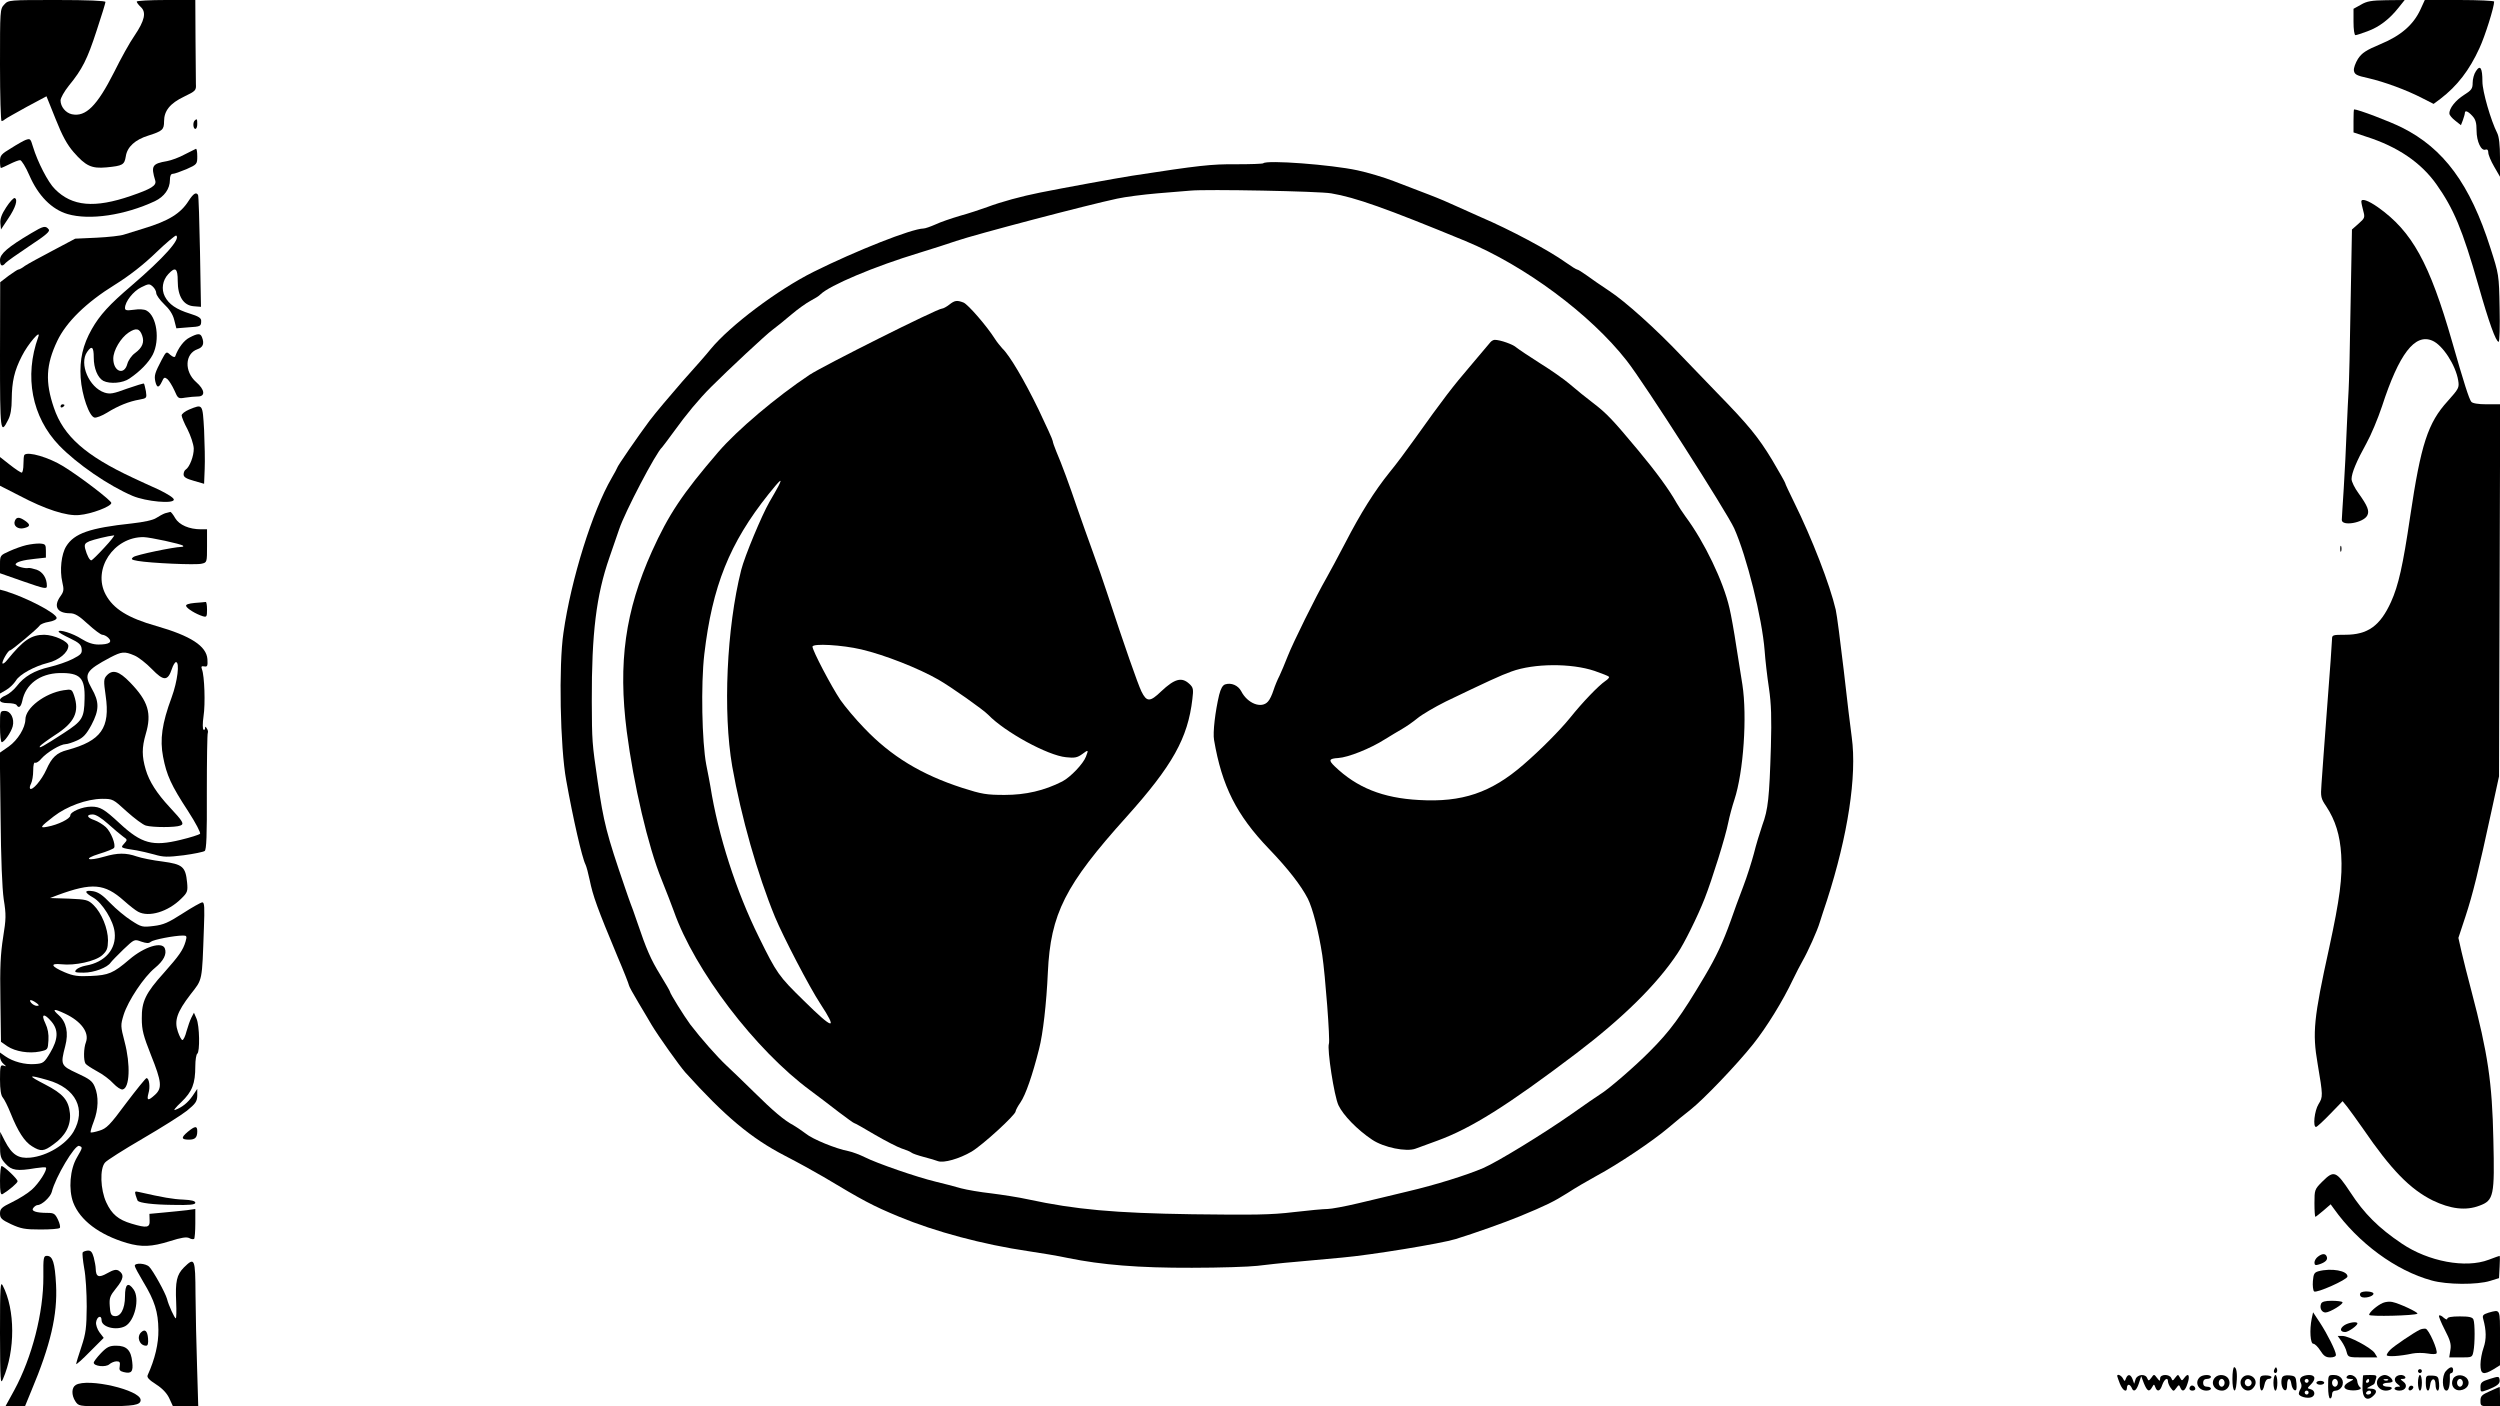 <?xml version="1.0" standalone="no"?>
<!DOCTYPE svg PUBLIC "-//W3C//DTD SVG 20010904//EN"
 "http://www.w3.org/TR/2001/REC-SVG-20010904/DTD/svg10.dtd">
<svg version="1.0" xmlns="http://www.w3.org/2000/svg"
 width="1280pt" height="720pt" viewBox="0 0 1280 720"
 preserveAspectRatio="xMidYMid meet">

<g transform="translate(0,720) scale(0.1,-0.1)"
fill="#000000" stroke="none">
<path d="M22 7177 c-22 -23 -22 -29 -22 -310 0 -158 4 -287 8 -287 4 0 12 4
17 9 6 5 56 33 112 64 l101 54 47 -117 c34 -86 59 -131 92 -169 62 -71 92 -85
168 -78 83 8 92 13 99 56 7 49 48 86 116 107 72 23 80 30 80 73 0 54 31 92
102 126 60 29 63 32 61 65 0 19 -1 124 -2 233 l-1 197 -150 0 c-82 0 -150 -4
-150 -8 0 -5 9 -17 21 -28 29 -27 20 -69 -32 -146 -24 -34 -71 -119 -105 -188
-87 -172 -145 -230 -216 -215 -32 7 -58 39 -58 71 0 12 19 46 43 76 68 83 94
134 142 282 25 75 45 141 45 146 0 6 -90 10 -248 10 -247 0 -249 0 -270 -23z"/>
<path d="M12088 7176 l-38 -21 0 -67 c0 -38 4 -68 10 -68 5 0 33 9 62 20 60
22 112 62 158 120 l32 40 -94 -1 c-75 -1 -100 -5 -130 -23z"/>
<path d="M12393 7152 c-36 -79 -101 -135 -205 -178 -74 -31 -95 -45 -115 -75
-13 -21 -23 -48 -21 -60 3 -20 13 -26 73 -39 83 -19 197 -61 278 -103 l57 -29
35 26 c86 66 148 146 200 260 28 60 75 209 75 238 0 4 -80 8 -178 8 l-177 0
-22 -48z"/>
<path d="M12677 6836 c-10 -14 -17 -41 -17 -60 0 -30 -6 -38 -44 -62 -43 -27
-77 -69 -75 -96 0 -7 13 -23 30 -36 l29 -23 10 26 c5 14 10 31 10 36 0 16 16
10 38 -14 17 -18 22 -36 22 -75 0 -57 24 -107 46 -98 9 3 14 -2 14 -15 0 -11
13 -43 30 -72 l30 -52 0 98 c0 64 -5 107 -14 125 -33 65 -76 214 -76 264 0 70
-11 88 -33 54z"/>
<path d="M12050 6581 l0 -59 66 -22 c160 -51 279 -132 358 -243 89 -126 133
-230 216 -520 53 -187 89 -287 103 -287 5 0 7 78 5 173 -3 171 -4 173 -47 307
-104 327 -239 510 -453 617 -64 32 -225 93 -245 93 -2 0 -3 -27 -3 -59z"/>
<path d="M997 6583 c-11 -10 -8 -43 3 -43 6 0 10 11 10 25 0 26 -2 29 -13 18z"/>
<path d="M130 6483 c-8 -3 -41 -21 -72 -41 -52 -31 -58 -38 -58 -68 0 -19 2
-34 5 -34 3 0 23 9 45 20 22 11 45 20 53 20 7 0 29 -35 47 -77 46 -106 115
-175 196 -199 113 -33 293 -6 447 66 48 23 77 63 77 109 0 21 5 31 15 31 8 0
39 11 70 24 54 24 55 26 55 66 0 23 -3 40 -7 38 -5 -2 -30 -15 -58 -29 -27
-15 -68 -30 -90 -34 -76 -13 -83 -24 -60 -100 7 -25 -20 -42 -125 -78 -186
-64 -301 -54 -389 35 -35 34 -89 140 -112 216 -13 43 -14 44 -39 35z"/>
<path d="M6468 6364 c-4 -3 -66 -5 -140 -5 -126 1 -189 -6 -533 -59 -77 -12
-361 -64 -470 -86 -95 -19 -198 -47 -270 -74 -33 -12 -96 -33 -140 -45 -44
-13 -100 -32 -125 -44 -25 -11 -53 -21 -62 -21 -60 -1 -344 -113 -563 -222
-184 -92 -426 -274 -526 -395 -18 -23 -84 -98 -146 -167 -61 -70 -137 -160
-168 -201 -56 -75 -165 -233 -165 -240 0 -2 -13 -26 -28 -52 -98 -168 -208
-518 -247 -792 -25 -167 -17 -588 14 -756 35 -196 81 -397 99 -432 5 -10 14
-45 21 -78 17 -83 39 -144 142 -391 33 -77 59 -144 59 -148 0 -5 22 -45 49
-90 26 -44 57 -95 67 -113 34 -57 142 -209 173 -244 203 -225 337 -337 509
-426 66 -34 155 -83 199 -109 202 -121 250 -147 385 -203 185 -77 431 -143
663 -177 61 -9 152 -24 203 -35 171 -35 362 -51 635 -50 142 0 293 5 335 10
42 5 129 15 192 20 63 6 171 16 240 22 148 13 509 72 583 95 97 30 252 85 327
116 136 56 176 76 246 120 38 25 105 64 149 88 110 59 287 178 365 244 36 31
88 73 115 94 66 52 236 229 322 337 69 87 151 220 203 330 16 33 38 76 49 95
26 45 76 155 89 200 6 19 22 69 36 110 107 331 154 638 127 835 -6 44 -25 198
-41 343 -17 145 -35 284 -41 310 -30 129 -122 366 -213 550 -25 51 -46 95 -46
99 0 3 -30 56 -66 117 -72 119 -122 180 -284 346 -56 58 -138 143 -183 190
-129 136 -286 277 -367 330 -41 27 -93 63 -116 80 -23 16 -44 30 -49 30 -4 0
-30 16 -58 36 -86 62 -287 169 -437 233 -41 18 -97 43 -125 56 -27 13 -90 40
-140 59 -49 19 -130 50 -180 69 -49 19 -133 44 -185 55 -134 29 -465 54 -482
36z m348 -154 c124 -21 277 -75 687 -244 304 -126 640 -375 826 -613 89 -113
511 -773 550 -858 64 -143 143 -459 156 -627 3 -45 13 -132 22 -191 12 -82 14
-153 10 -300 -8 -262 -14 -321 -44 -402 -13 -38 -33 -104 -43 -145 -11 -41
-35 -118 -55 -170 -20 -52 -49 -131 -64 -175 -39 -109 -74 -184 -134 -285
-121 -204 -175 -278 -282 -385 -74 -75 -212 -194 -251 -217 -16 -10 -83 -56
-149 -103 -140 -98 -378 -244 -450 -275 -83 -36 -246 -87 -387 -120 -73 -18
-188 -45 -255 -61 -67 -16 -138 -29 -156 -29 -19 0 -97 -7 -173 -16 -115 -14
-205 -15 -519 -11 -398 6 -599 24 -840 76 -49 11 -135 24 -190 31 -55 6 -125
18 -155 26 -30 9 -89 24 -130 34 -96 23 -301 94 -362 125 -26 13 -64 27 -83
31 -64 12 -185 61 -221 91 -20 15 -48 34 -62 42 -46 24 -104 73 -203 171 -53
52 -116 113 -140 135 -45 42 -131 139 -185 210 -31 42 -104 159 -104 168 0 3
-22 41 -49 85 -49 80 -71 130 -119 272 -14 41 -29 84 -34 95 -4 11 -17 47 -28
80 -95 277 -109 333 -140 545 -29 199 -29 202 -30 410 -1 348 23 542 90 735
17 50 40 115 50 145 29 88 190 395 220 420 3 3 30 39 60 80 64 89 128 166 191
229 88 88 284 271 315 293 18 13 60 47 94 76 34 29 79 61 100 72 21 11 44 25
51 33 47 46 276 143 504 212 66 20 152 48 190 61 103 35 670 184 825 217 41 9
134 21 205 27 72 6 148 12 170 14 80 8 661 -3 721 -14z"/>
<path d="M4860 5640 c-14 -11 -31 -20 -37 -20 -24 0 -608 -293 -678 -339 -171
-114 -371 -283 -468 -396 -184 -214 -254 -320 -339 -508 -137 -305 -174 -570
-129 -922 35 -270 109 -589 179 -760 24 -60 52 -132 62 -160 106 -302 417
-711 700 -919 41 -31 107 -80 146 -111 40 -30 74 -55 77 -55 3 0 50 -26 105
-59 55 -32 117 -64 138 -71 22 -7 44 -16 50 -21 5 -5 35 -15 65 -23 30 -8 62
-17 71 -21 29 -11 110 12 173 49 58 35 225 188 225 206 0 5 11 26 25 46 26 38
61 138 95 273 20 77 38 234 45 392 14 301 88 447 403 797 235 262 314 403 337
603 6 50 5 59 -16 78 -39 36 -75 26 -144 -39 -57 -55 -74 -55 -101 0 -19 40
-87 234 -176 505 -16 50 -49 144 -73 210 -24 66 -60 167 -80 225 -40 118 -79
224 -107 289 -10 24 -18 48 -18 53 0 6 -33 78 -73 162 -73 150 -148 277 -185
312 -10 11 -28 33 -38 49 -41 65 -138 177 -161 186 -34 13 -45 11 -73 -11z
m-875 -930 c-9 -16 -29 -53 -46 -81 -39 -68 -126 -276 -144 -347 -75 -298 -94
-729 -46 -1006 46 -259 129 -552 219 -771 42 -101 176 -359 232 -444 91 -139
68 -135 -85 16 -128 125 -138 139 -229 324 -117 236 -209 521 -249 774 -3 17
-12 66 -21 110 -22 116 -28 410 -10 565 41 349 129 569 329 820 61 76 74 87
50 40z m425 -835 c119 -28 292 -96 395 -155 63 -36 229 -153 255 -180 85 -88
304 -208 398 -217 44 -5 58 -2 83 16 32 24 33 23 19 -13 -14 -37 -79 -105
-121 -127 -92 -47 -188 -69 -295 -69 -93 0 -117 4 -217 36 -210 68 -365 162
-502 306 -44 45 -99 111 -122 144 -47 70 -143 253 -143 273 0 18 152 9 250
-14z"/>
<path d="M7631 5448 c-6 -7 -52 -62 -103 -122 -89 -104 -137 -166 -286 -375
-37 -52 -94 -129 -128 -170 -77 -96 -147 -207 -228 -364 -35 -67 -78 -147 -95
-177 -53 -92 -171 -331 -198 -400 -14 -36 -33 -81 -42 -100 -10 -19 -24 -53
-31 -75 -7 -22 -19 -48 -28 -57 -33 -38 -105 -10 -137 53 -16 30 -51 45 -82
35 -13 -4 -23 -22 -31 -54 -20 -84 -33 -193 -26 -231 40 -235 115 -384 280
-556 98 -102 165 -188 200 -256 25 -50 55 -166 74 -289 15 -100 41 -437 34
-454 -10 -27 27 -269 49 -315 24 -51 97 -126 172 -176 59 -40 176 -64 223 -46
15 5 65 24 112 41 172 63 356 178 711 447 237 180 413 353 518 512 34 50 104
191 139 281 37 94 107 317 121 390 6 30 20 82 31 115 47 143 66 428 41 590 -5
33 -19 121 -31 195 -11 74 -27 163 -35 196 -31 137 -129 340 -225 469 -16 22
-37 54 -46 70 -38 68 -103 157 -197 270 -131 157 -160 188 -232 243 -33 25
-85 67 -115 93 -30 26 -100 75 -155 109 -55 35 -109 71 -120 80 -18 17 -84 40
-112 40 -7 0 -17 -6 -22 -12z m533 -1683 c37 -13 71 -26 74 -30 3 -3 -5 -13
-19 -22 -35 -24 -116 -108 -180 -188 -52 -64 -152 -165 -239 -240 -166 -144
-314 -194 -535 -181 -185 10 -318 63 -432 173 -32 31 -29 39 19 42 50 3 164
48 239 96 30 18 70 43 90 54 19 11 54 35 77 54 23 19 88 57 144 85 206 99 283
135 337 154 115 42 306 43 425 3z"/>
<path d="M966 6172 c-41 -65 -102 -103 -231 -142 -38 -12 -83 -26 -100 -31
-16 -6 -79 -13 -140 -16 l-110 -5 -115 -61 c-63 -33 -127 -68 -142 -78 -14
-11 -29 -19 -34 -19 -4 0 -26 -15 -50 -32 l-43 -33 -1 -373 c0 -394 2 -411 42
-331 12 22 18 58 18 104 1 92 13 146 52 222 31 62 100 142 84 98 -73 -202 -33
-410 107 -556 92 -95 252 -205 376 -258 69 -29 211 -42 211 -19 0 9 -32 29
-77 51 -43 19 -103 47 -133 61 -242 113 -355 213 -404 358 -45 132 -41 220 17
342 46 97 148 197 295 288 74 46 147 103 210 164 53 51 100 90 104 88 25 -16
-63 -114 -228 -256 -115 -98 -163 -151 -204 -223 -46 -81 -63 -156 -57 -249 6
-90 44 -199 71 -204 9 -2 38 9 64 25 56 35 113 58 166 67 38 7 38 8 33 43 -4
19 -8 37 -10 39 -2 2 -41 -10 -87 -26 -70 -26 -87 -29 -115 -20 -79 26 -131
148 -89 208 24 35 34 26 34 -28 0 -56 20 -104 49 -120 34 -17 100 -12 134 12
55 37 98 82 119 122 38 75 21 198 -32 226 -12 7 -39 8 -65 4 -37 -5 -45 -3
-45 9 0 32 42 86 83 106 38 19 42 19 59 4 10 -9 18 -24 18 -34 0 -9 18 -35 40
-56 27 -25 45 -52 52 -81 l11 -43 61 5 c64 4 66 5 66 34 0 14 -15 23 -57 36
-71 22 -108 48 -129 88 -19 37 -12 83 18 115 36 39 48 30 48 -36 0 -78 29
-125 82 -129 l37 -3 -5 282 c-3 155 -7 286 -10 291 -10 16 -24 7 -48 -30z
m-238 -690 c12 -35 1 -62 -37 -90 -17 -12 -34 -37 -39 -55 -16 -61 -72 -40
-72 27 0 42 38 106 78 133 39 26 57 22 70 -15z"/>
<path d="M32 6139 c-24 -36 -32 -60 -30 -82 l3 -32 37 56 c38 56 51 99 33 105
-5 2 -25 -19 -43 -47z"/>
<path d="M12090 6168 c0 -7 5 -29 10 -48 9 -33 8 -37 -24 -65 l-34 -30 -7
-385 c-3 -212 -8 -407 -10 -435 -2 -27 -6 -120 -10 -205 -3 -85 -10 -220 -15
-300 -5 -80 -10 -153 -10 -162 0 -34 110 -15 130 22 13 23 2 50 -44 114 -20
27 -36 60 -36 73 0 31 26 93 76 183 23 41 59 127 80 190 87 268 168 374 257
336 53 -22 120 -125 133 -204 6 -37 3 -42 -54 -106 -101 -111 -137 -220 -192
-591 -37 -251 -60 -353 -98 -437 -56 -123 -119 -168 -235 -168 -63 0 -67 -1
-67 -22 0 -13 -11 -169 -25 -348 -13 -179 -27 -356 -29 -395 -5 -65 -3 -73 24
-113 47 -71 71 -148 77 -249 7 -116 -7 -224 -62 -478 -79 -359 -86 -433 -59
-590 28 -166 28 -171 5 -208 -21 -34 -30 -117 -13 -117 5 0 37 30 72 66 l64
66 23 -28 c13 -16 49 -67 81 -112 145 -212 241 -310 357 -368 91 -44 170 -54
240 -27 73 27 78 50 71 338 -6 293 -28 441 -112 760 -19 72 -42 162 -51 202
l-16 71 36 109 c37 112 67 233 134 543 l38 175 3 953 3 952 -69 0 c-44 0 -73
5 -79 13 -11 13 -38 97 -98 307 -116 404 -205 565 -380 689 -50 35 -85 47 -85
29z"/>
<path d="M160 6006 c-120 -71 -160 -106 -160 -137 0 -31 11 -37 29 -15 6 7 61
46 121 86 88 58 108 76 99 86 -16 20 -27 17 -89 -20z"/>
<path d="M971 5472 c-29 -14 -59 -54 -74 -97 -3 -6 -13 -2 -25 8 -20 19 -21
18 -44 -25 -35 -67 -39 -80 -33 -110 8 -35 18 -36 34 -2 10 23 14 24 28 13 9
-8 25 -34 36 -58 18 -42 20 -43 55 -37 21 3 49 6 65 6 40 0 36 35 -9 74 -61
54 -58 145 7 168 29 10 36 29 23 62 -8 20 -21 20 -63 -2z"/>
<path d="M310 5119 c0 -5 5 -7 10 -4 6 3 10 8 10 11 0 2 -4 4 -10 4 -5 0 -10
-5 -10 -11z"/>
<path d="M968 5103 c-21 -9 -38 -22 -38 -30 0 -7 13 -40 30 -71 16 -32 31 -76
32 -98 1 -38 -21 -96 -42 -109 -5 -3 -10 -14 -10 -24 0 -14 14 -22 53 -33 l52
-15 3 76 c2 42 0 131 -3 199 -8 136 -6 134 -77 105z"/>
<path d="M125 4871 c-3 -2 -5 -24 -5 -48 0 -23 -4 -43 -9 -43 -5 0 -32 18 -60
40 l-51 40 0 -73 0 -74 98 -50 c134 -71 243 -106 307 -100 63 5 165 44 165 62
0 12 -156 132 -245 187 -74 46 -182 78 -200 59z"/>
<path d="M845 4572 c-11 -4 -31 -15 -45 -24 -16 -11 -63 -21 -125 -28 -216
-23 -295 -51 -336 -117 -25 -40 -34 -123 -20 -183 9 -39 8 -48 -9 -72 -38 -52
-18 -88 49 -88 24 0 46 -13 91 -55 33 -30 66 -55 74 -55 8 0 22 -7 31 -16 22
-22 4 -34 -51 -34 -27 0 -55 9 -87 29 -43 28 -117 51 -117 37 0 -4 26 -19 58
-34 46 -22 58 -33 60 -54 3 -23 -3 -30 -46 -52 -27 -14 -80 -32 -118 -41 -78
-18 -130 -48 -169 -99 -14 -18 -39 -39 -55 -46 -44 -18 -39 -40 9 -40 22 0 43
-4 46 -10 11 -18 22 -10 29 21 17 86 90 140 190 143 107 2 132 -24 129 -133
-2 -98 -11 -112 -106 -174 -106 -69 -132 -83 -122 -67 4 6 38 31 76 56 101 64
127 119 98 204 -11 31 -13 32 -53 26 -97 -15 -196 -91 -196 -150 -1 -43 -39
-105 -85 -138 l-46 -32 4 -331 c2 -213 8 -362 16 -419 13 -80 12 -101 -3 -195
-13 -83 -17 -153 -14 -321 l3 -214 33 -23 c41 -27 110 -38 165 -27 42 9 42 9
45 57 2 33 -3 61 -16 88 -24 49 -6 53 32 8 36 -43 34 -90 -7 -159 -31 -52 -36
-55 -78 -58 -51 -4 -112 12 -152 40 l-27 19 0 -22 c0 -12 8 -28 18 -36 16 -14
16 -14 0 -9 -16 5 -18 -3 -18 -71 0 -51 5 -82 14 -92 8 -9 26 -45 40 -80 38
-95 72 -147 110 -170 45 -28 60 -27 110 10 61 43 90 98 84 159 -7 68 -35 100
-128 148 -91 47 -88 51 14 22 145 -41 199 -150 132 -265 -40 -66 -134 -123
-220 -132 -62 -6 -94 14 -131 85 l-24 47 -1 -66 c0 -60 3 -70 29 -98 31 -34
59 -38 153 -22 27 4 50 6 53 3 9 -10 -35 -80 -72 -113 -21 -19 -66 -47 -101
-64 -54 -26 -62 -34 -62 -58 0 -24 8 -32 57 -55 50 -23 71 -27 150 -27 50 0
95 3 99 8 4 4 0 23 -9 42 -15 31 -21 35 -54 35 -60 0 -86 10 -72 26 6 8 16 14
21 14 22 0 66 41 73 67 18 75 119 244 140 236 19 -7 19 -7 -11 -59 -36 -61
-44 -164 -19 -231 35 -91 133 -165 274 -207 76 -22 127 -20 220 9 60 19 86 23
100 16 10 -6 21 -7 25 -4 3 3 6 39 6 79 l0 74 -42 -6 c-24 -3 -77 -8 -118 -12
l-75 -7 1 -33 c2 -38 -13 -41 -93 -17 -67 20 -101 48 -129 109 -30 65 -34 173
-6 204 9 11 96 66 192 122 96 56 198 120 227 143 44 36 52 47 53 77 l0 35 -24
-36 c-24 -35 -54 -59 -90 -72 -10 -4 4 14 32 40 56 54 72 94 72 185 0 31 5 60
10 63 14 9 12 144 -4 180 l-13 30 -13 -25 c-7 -14 -18 -45 -25 -70 -6 -25 -16
-45 -21 -45 -5 0 -15 19 -23 42 -20 57 -5 101 64 191 63 81 59 61 69 340 4
105 3 132 -8 132 -7 0 -53 -26 -101 -57 -73 -47 -98 -58 -148 -64 -58 -7 -63
-6 -115 28 -30 19 -78 59 -107 89 -39 41 -61 56 -88 61 -47 7 -47 -6 1 -33 46
-27 103 -118 109 -177 10 -86 -49 -154 -148 -171 -21 -4 -42 -13 -49 -21 -11
-13 -5 -15 39 -15 52 0 121 26 138 52 5 7 34 37 65 67 56 53 56 53 91 40 27
-9 39 -10 49 -1 13 11 121 32 165 32 19 0 21 -3 13 -31 -13 -44 -33 -72 -110
-159 -95 -105 -115 -148 -114 -235 0 -59 8 -88 47 -187 55 -137 58 -169 21
-203 -36 -33 -44 -31 -34 7 10 32 4 78 -10 78 -4 0 -51 -58 -104 -128 -84
-114 -101 -130 -137 -141 -22 -7 -43 -11 -45 -9 -2 2 5 28 16 56 24 62 26 129
5 178 -12 29 -27 40 -90 69 -84 39 -86 43 -61 139 18 68 6 123 -33 158 -37 33
-27 36 32 8 83 -39 125 -97 107 -146 -12 -30 -13 -94 -2 -110 4 -6 30 -23 59
-39 29 -15 66 -43 83 -62 18 -19 39 -33 48 -31 36 7 41 127 10 244 -21 81 -21
85 -5 138 23 73 104 194 160 240 45 37 62 71 51 100 -14 37 -105 9 -181 -56
-83 -71 -107 -81 -198 -85 -66 -3 -89 0 -134 19 -70 30 -77 47 -17 41 69 -8
174 15 209 46 25 23 29 34 30 76 0 61 -33 141 -74 181 -28 27 -36 29 -127 33
l-96 3 39 15 c177 65 240 60 340 -29 28 -25 60 -50 72 -56 55 -30 154 0 221
67 32 31 34 38 30 82 -8 82 -23 94 -126 108 -50 6 -109 18 -132 26 -54 19 -98
19 -166 -1 -86 -25 -111 -12 -27 14 40 12 74 26 77 31 10 16 -16 82 -42 106
-15 14 -42 30 -59 36 -39 13 -43 29 -8 29 16 0 44 -18 78 -48 29 -26 63 -55
77 -65 23 -16 23 -17 6 -36 -20 -22 -21 -22 64 -35 19 -3 60 -13 90 -21 47
-14 68 -14 150 -4 52 7 101 17 108 22 9 7 12 77 11 303 0 161 2 297 5 302 2 4
1 14 -5 22 -6 11 -9 12 -9 2 0 -7 -4 -11 -8 -8 -5 3 -5 34 0 68 10 64 5 208
-8 241 -5 14 -3 18 12 15 16 -3 18 3 16 37 -5 67 -84 119 -262 170 -145 41
-220 88 -259 161 -69 129 41 295 194 294 34 -1 193 -35 202 -44 4 -3 0 -6 -8
-6 -41 -1 -233 -41 -246 -52 -14 -11 -11 -14 23 -20 63 -11 298 -22 327 -14
27 6 27 8 27 91 l0 85 -31 0 c-60 0 -111 22 -132 57 -10 18 -22 33 -25 32 -4
-1 -16 -4 -27 -7z m-311 -176 c-32 -35 -62 -64 -66 -65 -9 -1 -23 26 -32 60
-5 22 -1 28 22 38 23 9 92 26 126 30 5 1 -17 -28 -50 -63z m154 -552 c20 -8
61 -40 90 -70 60 -62 81 -62 102 1 6 19 16 35 21 35 20 0 8 -98 -22 -180 -50
-135 -61 -216 -44 -305 18 -94 41 -145 128 -278 40 -62 66 -112 61 -116 -5 -5
-49 -19 -99 -31 -143 -35 -200 -20 -313 85 -79 73 -99 85 -145 85 -45 0 -107
-26 -107 -45 0 -17 -63 -48 -118 -58 -41 -8 -37 -1 33 53 67 52 169 89 247 90
56 0 57 -1 127 -65 39 -35 83 -68 98 -72 35 -10 152 -10 176 0 22 8 14 21 -55
95 -64 69 -104 130 -122 192 -20 68 -20 112 0 181 32 107 13 169 -80 265 -57
59 -90 68 -120 35 -15 -17 -16 -27 -5 -103 24 -165 -23 -231 -196 -278 -55
-14 -80 -38 -108 -101 -24 -53 -71 -108 -83 -97 -3 4 -1 15 5 26 6 12 11 41
11 67 0 27 4 44 10 40 5 -3 20 6 32 21 28 32 98 74 124 74 10 0 37 9 59 19 31
14 47 31 73 79 41 78 41 118 1 188 -41 73 -30 91 96 158 58 30 72 32 123 10z
m-502 -1779 c16 -12 16 -14 3 -15 -9 0 -22 7 -29 15 -16 19 0 19 26 0z"/>
<path d="M76 4533 c-10 -25 16 -45 47 -37 33 8 34 18 5 38 -29 20 -44 20 -52
-1z"/>
<path d="M135 4409 c-22 -5 -61 -19 -87 -31 -47 -21 -48 -22 -48 -67 l0 -46
120 -42 c109 -38 120 -40 120 -23 0 39 -20 71 -52 83 -18 6 -37 10 -42 9 -15
-5 -66 9 -66 18 0 12 38 23 100 29 l55 6 0 35 c0 32 -3 35 -30 37 -16 1 -48
-3 -70 -8z"/>
<path d="M11982 4390 c0 -14 2 -19 5 -12 2 6 2 18 0 25 -3 6 -5 1 -5 -13z"/>
<path d="M0 3915 l0 -266 31 18 c18 10 40 32 51 49 18 31 95 73 163 90 57 14
104 53 105 87 0 23 -72 56 -123 57 -67 0 -107 -27 -190 -129 -10 -13 -21 -21
-24 -18 -6 7 28 67 38 67 9 0 141 111 152 127 4 7 26 16 47 19 23 4 40 12 40
20 0 24 -157 106 -267 139 l-23 6 0 -266z"/>
<path d="M997 4113 c-31 -3 -47 -8 -44 -16 4 -13 50 -41 85 -52 20 -6 22 -3
22 34 0 23 -3 40 -7 39 -5 -1 -30 -3 -56 -5z"/>
<path d="M0 3480 c0 -44 4 -80 9 -80 13 0 48 51 56 81 10 39 -10 79 -40 79
-25 0 -25 -1 -25 -80z"/>
<path d="M960 1404 c-34 -29 -32 -39 8 -39 31 0 42 11 42 43 0 29 -11 28 -50
-4z"/>
<path d="M0 1154 c0 -57 3 -73 13 -68 33 20 77 57 77 66 0 12 -70 78 -82 78
-4 0 -8 -34 -8 -76z"/>
<path d="M11890 1150 c-39 -39 -40 -42 -40 -110 0 -38 2 -70 5 -70 2 0 21 15
41 32 l37 32 16 -22 c125 -176 318 -318 501 -368 78 -22 233 -23 300 -2 l45
14 3 57 c2 31 2 57 0 57 -2 0 -27 -9 -56 -20 -118 -45 -309 -9 -445 83 -119
80 -193 154 -263 262 -73 110 -84 115 -144 55z"/>
<path d="M695 1079 c4 -13 9 -25 10 -27 10 -11 79 -20 178 -21 90 -2 117 1
117 11 0 9 -19 14 -61 16 -53 2 -105 11 -228 39 -21 5 -22 3 -16 -18z"/>
<path d="M423 787 c-2 -4 1 -40 8 -80 8 -40 13 -128 13 -197 -1 -107 -4 -136
-27 -205 -15 -44 -27 -84 -27 -89 0 -4 32 24 70 63 l71 71 -22 29 c-11 15 -19
39 -17 51 4 30 28 39 28 11 0 -36 75 -55 121 -31 49 27 76 142 43 188 -28 40
-44 28 -44 -35 0 -66 -24 -108 -56 -101 -15 2 -20 13 -22 51 -3 42 1 52 33 92
38 46 42 70 13 89 -13 8 -27 5 -59 -13 -44 -25 -58 -19 -59 24 0 11 -5 37 -10
57 -8 28 -15 36 -31 35 -11 -1 -23 -5 -26 -10z"/>
<path d="M11868 766 c-10 -7 -18 -21 -18 -30 0 -13 5 -16 23 -10 32 10 47 24
40 40 -6 17 -23 17 -45 0z"/>
<path d="M222 663 c1 -183 -58 -413 -149 -581 l-45 -82 50 0 50 0 32 78 c99
235 135 391 127 544 -6 114 -17 148 -47 148 -17 0 -19 -8 -18 -107z"/>
<path d="M941 710 c-36 -37 -44 -70 -39 -178 2 -45 1 -82 -2 -82 -6 0 -37 67
-45 100 -9 32 -71 144 -91 164 -17 18 -74 22 -74 5 0 -6 20 -43 44 -83 58 -96
76 -153 77 -245 1 -70 -17 -148 -55 -232 -5 -11 7 -24 43 -47 33 -21 56 -46
68 -72 l18 -39 65 -1 65 0 -6 202 c-4 112 -7 278 -8 371 -1 186 -4 192 -60
137z"/>
<path d="M11870 691 c-21 -6 -25 -14 -28 -50 -2 -24 1 -48 6 -53 11 -11 170
60 171 76 2 30 -83 45 -149 27z"/>
<path d="M0 375 c1 -246 2 -267 15 -236 64 146 63 356 -1 479 -12 24 -14 -5
-14 -243z"/>
<path d="M12085 579 c-4 -6 -2 -15 5 -19 15 -9 59 1 62 15 4 14 -59 18 -67 4z"/>
<path d="M11884 525 c-9 -22 3 -45 23 -45 23 1 95 45 86 53 -3 4 -28 7 -55 7
-34 0 -50 -5 -54 -15z"/>
<path d="M12200 529 c-28 -12 -70 -48 -70 -61 0 -10 238 -4 247 6 7 6 -93 53
-129 60 -13 3 -34 1 -48 -5z"/>
<path d="M12741 479 c-28 -9 -32 -14 -27 -32 16 -58 17 -104 2 -147 -9 -25
-16 -64 -16 -87 0 -50 15 -55 68 -23 l32 20 0 140 c0 152 3 146 -59 129z"/>
<path d="M11836 449 c-12 -59 -7 -129 8 -129 8 0 24 -16 36 -35 17 -27 28 -35
51 -35 17 0 29 5 29 13 0 19 -44 107 -82 165 l-35 53 -7 -32z"/>
<path d="M12488 464 c-3 -3 10 -35 29 -72 28 -54 34 -74 29 -104 l-6 -38 59 0
c58 0 59 0 65 31 8 40 8 143 0 163 -5 12 -21 16 -70 16 -42 0 -64 -4 -64 -12
0 -6 -7 -4 -18 5 -10 10 -21 15 -24 11z"/>
<path d="M12002 414 c-24 -17 -21 -34 6 -34 17 1 62 33 62 44 0 12 -46 5 -68
-10z"/>
<path d="M12390 392 c-30 -14 -135 -85 -152 -103 -10 -10 -18 -22 -18 -27 0
-10 67 -6 132 8 20 4 55 4 78 0 22 -4 43 -4 45 1 9 13 -40 124 -56 126 -8 1
-21 -1 -29 -5z"/>
<path d="M722 378 c-24 -24 -7 -68 26 -68 9 0 12 11 10 37 -3 39 -16 51 -36
31z"/>
<path d="M11989 332 c11 -16 23 -40 26 -55 7 -26 9 -27 82 -27 l75 0 -14 23
c-19 27 -131 87 -165 87 l-24 0 20 -28z"/>
<path d="M517 272 c-20 -21 -37 -43 -37 -49 0 -18 61 -25 80 -8 9 8 26 15 37
15 16 0 19 -5 16 -25 -4 -19 0 -25 20 -30 40 -10 50 2 44 52 -6 60 -29 83 -82
83 -34 0 -47 -6 -78 -38z"/>
<path d="M11430 140 c0 -66 16 -82 21 -22 5 48 0 82 -12 82 -5 0 -9 -27 -9
-60z"/>
<path d="M11646 191 c-4 -7 -5 -15 -2 -18 9 -9 19 4 14 18 -4 11 -6 11 -12 0z"/>
<path d="M12523 180 c-22 -23 -20 -100 3 -100 12 0 19 28 17 78 -1 6 3 12 8
12 5 0 9 7 9 15 0 21 -16 19 -37 -5z"/>
<path d="M12380 180 c0 -5 5 -10 10 -10 6 0 10 5 10 10 0 6 -4 10 -10 10 -5 0
-10 -4 -10 -10z"/>
<path d="M10840 155 c0 -3 7 -21 14 -40 15 -36 36 -47 36 -20 0 8 4 15 9 15 5
0 11 -7 15 -15 9 -25 24 -17 37 22 l12 37 14 -37 c17 -41 27 -46 42 -19 9 16
10 16 16 0 10 -27 25 -22 36 12 11 30 29 41 29 17 0 -7 6 -22 14 -33 14 -19
15 -19 29 0 12 17 14 17 20 2 10 -26 25 -19 37 20 14 40 5 58 -15 31 -13 -18
-14 -18 -24 0 -9 17 -10 17 -24 -1 -12 -17 -14 -17 -20 -2 -9 22 -57 21 -57
-1 -1 -16 -2 -16 -16 2 -15 20 -16 20 -29 1 -13 -17 -15 -17 -21 -3 -9 25 -51
21 -60 -5 l-7 -23 -8 23 c-10 26 -24 29 -34 5 -6 -17 -7 -17 -16 0 -9 16 -29
24 -29 12z"/>
<path d="M11262 148 c-27 -27 -6 -68 35 -68 13 0 23 5 23 10 0 6 -9 10 -20 10
-13 0 -20 7 -20 20 0 13 7 20 20 20 11 0 20 5 20 10 0 14 -43 13 -58 -2z"/>
<path d="M11342 148 c-27 -27 -6 -68 35 -68 29 0 48 33 33 60 -12 22 -49 27
-68 8z m48 -28 c0 -11 -7 -20 -15 -20 -8 0 -15 9 -15 20 0 11 7 20 15 20 8 0
15 -9 15 -20z"/>
<path d="M11480 145 c-26 -32 13 -81 48 -59 9 6 18 19 20 28 8 38 -43 61 -68
31z m46 -16 c10 -17 -13 -36 -27 -22 -12 12 -4 33 11 33 5 0 12 -5 16 -11z"/>
<path d="M11570 118 c0 -45 15 -51 24 -8 3 18 12 30 21 30 8 0 15 4 15 9 0 5
-13 9 -30 9 -28 -1 -30 -4 -30 -40z"/>
<path d="M11640 120 c0 -22 5 -40 10 -40 6 0 10 18 10 40 0 22 -4 40 -10 40
-5 0 -10 -18 -10 -40z"/>
<path d="M11684 146 c-8 -22 -1 -59 14 -64 8 -2 12 7 12 27 0 38 17 41 22 4 2
-14 9 -28 16 -31 10 -3 12 6 10 34 -3 36 -6 39 -36 42 -21 2 -34 -2 -38 -12z"/>
<path d="M11782 148 c-7 -7 -8 -17 -2 -28 5 -9 5 -22 -1 -31 -5 -7 -9 -19 -9
-25 0 -14 43 -26 64 -18 22 8 20 35 -3 41 -19 5 -19 5 0 24 28 28 24 49 -9 49
-15 0 -33 -5 -40 -12z m38 -18 c0 -5 -4 -10 -10 -10 -5 0 -10 5 -10 10 0 6 5
10 10 10 6 0 10 -4 10 -10z m0 -60 c0 -5 -4 -10 -10 -10 -5 0 -10 5 -10 10 0
6 5 10 10 10 6 0 10 -4 10 -10z"/>
<path d="M11920 100 c0 -33 4 -60 10 -60 6 0 10 9 10 20 0 13 7 20 20 20 10 0
24 9 30 20 16 30 -4 60 -40 60 -30 0 -30 0 -30 -60z m50 20 c0 -11 -7 -20 -15
-20 -8 0 -15 9 -15 20 0 11 7 20 15 20 8 0 15 -9 15 -20z"/>
<path d="M12015 151 c-3 -7 3 -11 17 -11 22 -1 22 -2 -5 -16 -34 -18 -31 -38
7 -42 34 -4 65 6 49 16 -6 4 -13 18 -14 32 -4 26 -41 41 -54 21z"/>
<path d="M12099 158 c-1 -2 -2 -25 -3 -53 -3 -64 23 -85 58 -49 20 19 12 34
-17 34 -22 1 -22 1 -2 12 11 6 21 11 21 12 1 1 5 11 8 24 7 20 4 22 -28 22
-20 0 -37 -1 -37 -2z m31 -28 c0 -5 -5 -10 -11 -10 -5 0 -7 5 -4 10 3 6 8 10
11 10 2 0 4 -4 4 -10z m10 -60 c0 -5 -7 -10 -16 -10 -8 0 -12 5 -9 10 3 6 10
10 16 10 5 0 9 -4 9 -10z"/>
<path d="M12182 148 c-27 -27 -6 -68 34 -68 13 0 26 5 29 10 4 6 -5 10 -19 10
-14 0 -26 5 -26 10 0 6 11 10 25 10 14 0 25 4 25 8 0 14 -23 32 -40 32 -9 0
-21 -5 -28 -12z m45 -14 c-3 -3 -12 -4 -19 -1 -8 3 -5 6 6 6 11 1 17 -2 13 -5z"/>
<path d="M12263 144 c-4 -11 1 -22 12 -30 17 -13 17 -14 2 -14 -9 0 -17 -4
-17 -10 0 -5 11 -10 25 -10 33 0 45 28 20 46 -17 13 -17 14 -1 14 9 0 14 5 11
10 -10 16 -45 12 -52 -6z"/>
<path d="M12380 120 c0 -22 5 -40 10 -40 6 0 10 18 10 40 0 22 -4 40 -10 40
-5 0 -10 -18 -10 -40z"/>
<path d="M12420 119 c0 -44 17 -54 22 -12 4 39 28 42 28 4 0 -17 5 -31 11 -31
6 0 9 16 7 38 -3 34 -6 37 -35 39 -32 1 -33 0 -33 -38z"/>
<path d="M12560 141 c-16 -31 4 -63 37 -59 34 4 52 32 37 56 -16 26 -60 28
-74 3z m50 -21 c0 -11 -7 -20 -15 -20 -8 0 -15 9 -15 20 0 11 7 20 15 20 8 0
15 -9 15 -20z"/>
<path d="M12748 140 c-42 -13 -48 -19 -48 -42 0 -26 1 -27 33 -15 53 20 69 33
65 53 -3 18 -5 18 -50 4z"/>
<path d="M11860 120 c0 -5 9 -10 20 -10 11 0 20 5 20 10 0 6 -9 10 -20 10 -11
0 -20 -4 -20 -10z"/>
<path d="M388 109 c-22 -13 -23 -52 -2 -84 16 -24 19 -25 144 -25 156 0 190 6
190 32 0 51 -270 114 -332 77z"/>
<path d="M11216 103 c-11 -11 -6 -23 9 -23 8 0 15 4 15 9 0 13 -16 22 -24 14z"/>
<path d="M12335 99 c-10 -15 3 -25 16 -12 7 7 7 13 1 17 -6 3 -14 1 -17 -5z"/>
<path d="M12748 77 c-41 -18 -48 -25 -48 -49 0 -27 2 -28 50 -28 l50 0 0 50
c0 28 -1 50 -2 49 -2 -1 -24 -10 -50 -22z"/>
</g>
</svg>
